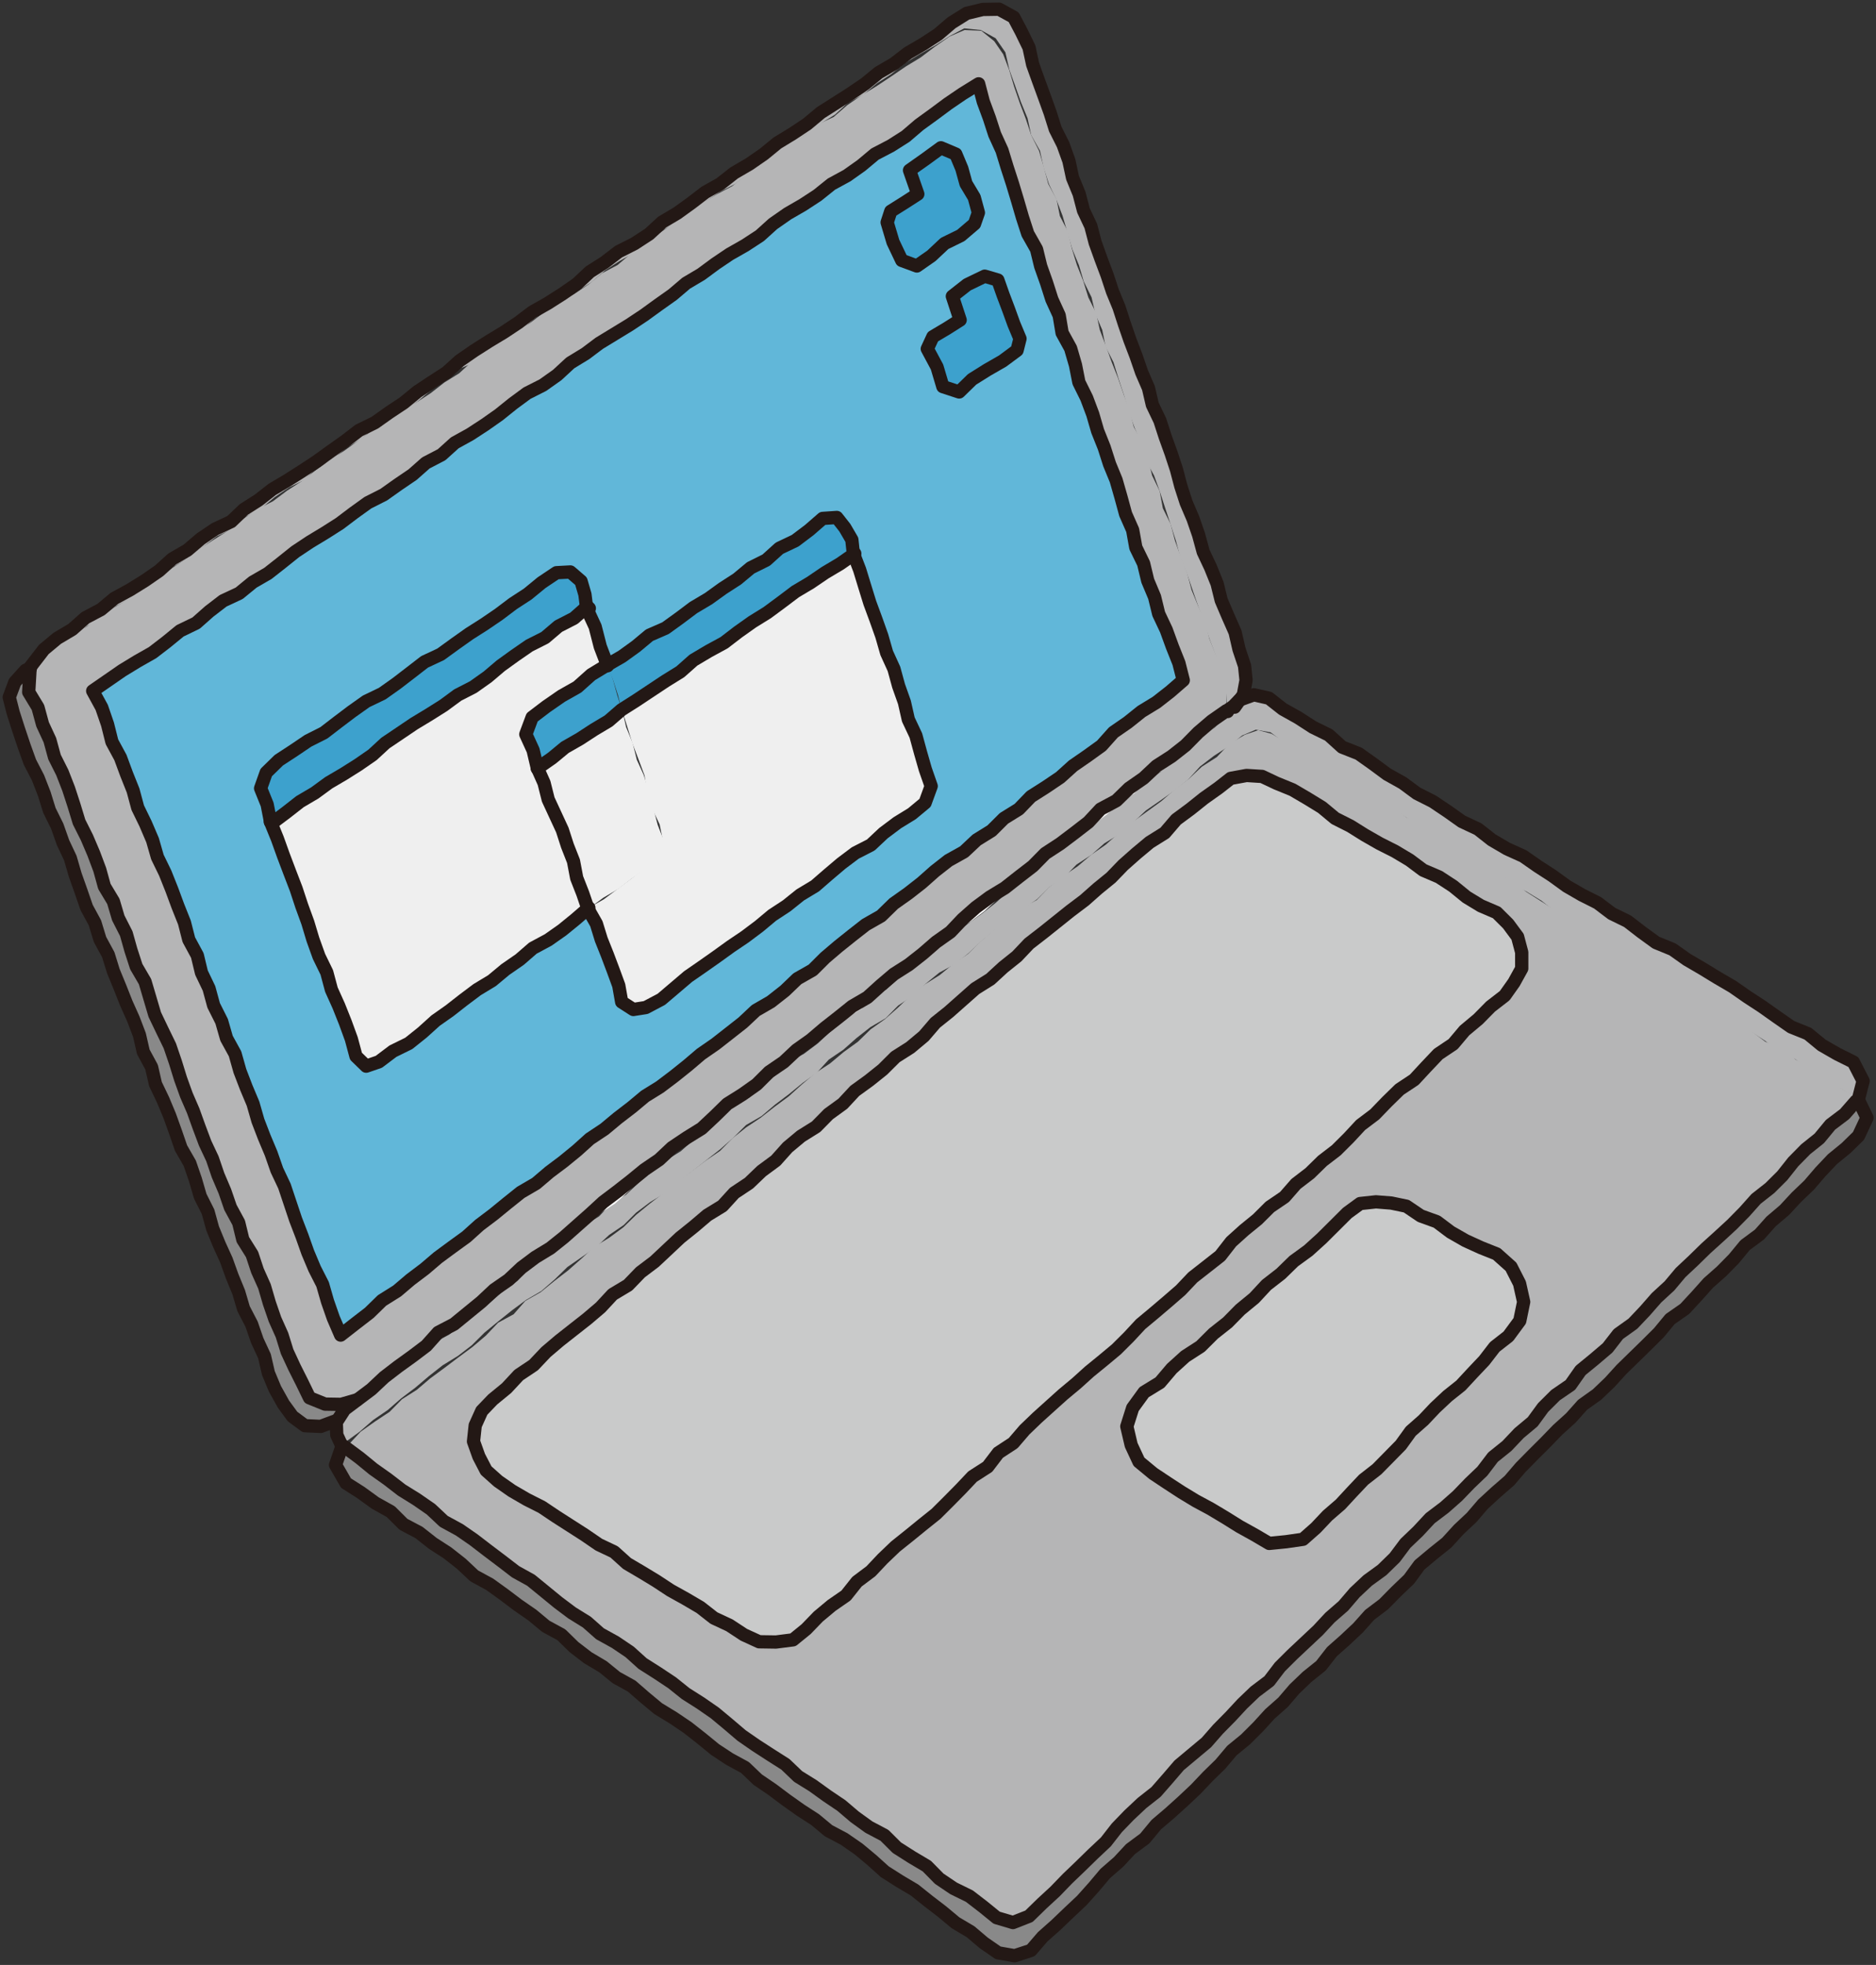 <svg width="106" height="111" viewBox="0 0 106 111" fill="none" xmlns="http://www.w3.org/2000/svg">
<rect x="0" y="0" width="106" height="111" fill="#333333" stroke="none"/>
<g clip-path="url(#clip0_124_1540)">
<path d="M104.983 62.13L105.368 63.157L105.051 64.211L104.281 64.826L103.663 65.593L102.852 66.181L102.205 66.934L101.463 67.591L100.776 68.302L100.129 69.055L99.401 69.726L98.713 70.437L97.902 71.039L97.242 71.792L96.514 72.449L95.881 73.229L95.111 73.859L94.451 74.598L93.778 75.323L93.049 75.993L92.252 76.582L91.66 77.389L90.904 78.046L90.162 78.703L89.488 79.428L88.828 80.167L88.086 80.824L87.371 81.522L86.615 82.179L85.996 82.973L85.185 83.561L84.47 84.246L83.81 84.985L83.095 85.683L82.367 86.353L81.652 87.037L80.909 87.708L80.249 88.447L79.603 89.213L78.874 89.897L78.091 90.513L77.458 91.293L76.771 92.019L76.042 92.689L75.314 93.374L74.64 94.099L73.829 94.701L73.196 95.467L72.495 96.179L71.822 96.904L71.01 97.493L70.378 98.259L69.608 98.889L68.852 99.546L68.219 100.326L67.532 101.037L66.831 101.749L66.047 102.378L65.401 103.158L64.617 103.788L63.985 104.568L63.174 105.156L62.514 105.895L61.758 106.566L61.043 107.278L60.383 108.03L59.654 108.728L58.939 109.454L58.169 110.11L57.344 110.63L56.465 110.22L55.654 109.673L54.883 109.057L54.031 108.564L53.289 107.907L52.491 107.346L51.611 106.853L50.869 106.21L50.058 105.635L49.206 105.143L48.394 104.595L47.597 104.007L46.896 103.309L46.057 102.789L45.205 102.283L44.435 101.667L43.665 101.051L42.881 100.449L42.015 99.956L41.231 99.354L40.42 98.806L39.609 98.232L38.812 97.657L38.083 96.986L37.272 96.412L36.433 95.892L35.636 95.317L34.838 94.756L34.11 94.085L33.299 93.538L32.515 92.936L31.608 92.498L30.851 91.855L30.095 91.225L29.243 90.719L28.5 90.062L27.62 89.569L26.796 89.022L26.094 88.31L25.228 87.804L24.39 87.27L23.634 86.641L22.85 86.038L22.039 85.45L21.159 84.957L20.43 84.273L19.578 83.725L18.973 82.754L19.385 81.686L19.523 81.741L20.265 82.384L21.035 83L21.901 83.479L22.63 84.15L23.496 84.629L24.293 85.204L25.077 85.819L25.916 86.326L26.631 87.024L27.469 87.53L28.212 88.187L29.092 88.652L29.834 89.309L30.673 89.829L31.484 90.376L32.309 90.924L33.051 91.581L33.821 92.197L34.715 92.662L35.416 93.36L36.213 93.935L37.107 94.386L37.877 95.016L38.702 95.563L39.472 96.179L40.31 96.699L41.011 97.383L41.85 97.903L42.606 98.533L43.486 98.998L44.297 99.573L45.081 100.175L45.837 100.805L46.676 101.325L47.404 102.009L48.216 102.584L49.054 103.117L49.865 103.678L50.704 104.226L51.433 104.883L52.258 105.458L53.11 105.964L53.852 106.634L54.664 107.209L55.447 107.839L56.286 108.372L57.234 108.646L58.059 108.167L58.802 107.51L59.558 106.867L60.19 106.114L60.892 105.416L61.634 104.76L62.28 104.007L63.091 103.418L63.806 102.734L64.384 101.899L65.181 101.297L65.841 100.558L66.556 99.86L67.298 99.203L67.986 98.478L68.701 97.808L69.457 97.164L70.062 96.371L70.804 95.714L71.505 95.029L72.165 94.277L72.921 93.634L73.609 92.922L74.338 92.251L75.08 91.594L75.767 90.869L76.413 90.117L77.197 89.487L77.885 88.775L78.531 88.009L79.246 87.325L80.071 86.736L80.744 86.011L81.459 85.327L82.16 84.629L82.779 83.835L83.521 83.178L84.305 82.549L85.047 81.878L85.721 81.153L86.436 80.455L87.055 79.675L87.77 78.977L88.567 78.375L89.172 77.554L89.901 76.883L90.616 76.199L91.372 75.542L92.114 74.899L92.815 74.201L93.42 73.393L94.149 72.709L94.891 72.038L95.579 71.313L96.321 70.656L97.036 69.958L97.778 69.288L98.425 68.508L99.112 67.796L99.896 67.18L100.597 66.469L101.367 65.812L102.04 65.073L102.687 64.293L103.415 63.595L104.144 62.91L104.9 62.226L104.983 62.13Z" fill="#898989"/>
<path d="M104.666 60.078L105.354 61.049L104.914 62.103L104.79 61.966L103.938 61.46L103.099 60.94L102.247 60.406L101.436 59.831L100.528 59.407L99.745 58.805L98.906 58.258L97.998 57.847L97.201 57.245L96.349 56.725L95.483 56.218L94.658 55.671L93.778 55.192L92.925 54.686L92.059 54.179L91.262 53.577L90.396 53.085L89.571 52.523L88.691 52.058L87.88 51.497L87.096 50.881L86.244 50.361L85.35 49.923L84.484 49.431L83.714 48.774L82.82 48.322L81.94 47.843L81.143 47.241L80.277 46.735L79.452 46.174L78.6 45.64L77.747 45.12L76.922 44.559L76.001 44.148L75.204 43.546L74.338 43.026L73.526 42.424L72.605 41.986L71.794 41.37L70.955 41.22L70.186 41.548L69.416 42.164L68.591 42.698L67.807 43.3L67.133 44.039L66.363 44.655L65.552 45.229L64.741 45.79L64.013 46.475L63.256 47.118L62.404 47.638L61.661 48.295L60.823 48.842L60.135 49.554L59.31 50.101L58.596 50.799L57.784 51.36L57.014 51.99L56.203 52.537L55.447 53.167L54.718 53.851L53.949 54.467L53.069 54.946L52.299 55.575L51.57 56.26L50.745 56.807L50.044 57.519L49.178 58.025L48.394 58.641L47.652 59.298L46.827 59.859L46.153 60.598L45.356 61.172L44.586 61.802L43.789 62.404L43.032 63.047L42.153 63.554L41.451 64.252L40.709 64.909L39.925 65.524L39.142 66.14L38.358 66.756L37.602 67.385L36.736 67.906L35.938 68.508L35.237 69.206L34.412 69.767L33.697 70.437L32.872 71.012L32.061 71.573L31.346 72.271L30.59 72.928L29.724 73.434L28.927 74.023L28.143 74.652L27.373 75.282L26.658 75.993L25.874 76.596L25.008 77.129L24.225 77.745L23.468 78.388L22.671 78.99L21.915 79.647L21.076 80.222L20.32 80.879L19.509 81.468L19.399 81.686L18.931 81.084L18.986 80.345L19.11 80.126L19.921 79.579L20.664 78.95L21.434 78.334L22.204 77.718L22.974 77.116L23.826 76.596L24.5 75.87L25.38 75.391L26.136 74.762L26.919 74.16L27.703 73.571L28.445 72.928L29.243 72.353L29.903 71.628L30.659 70.998L31.442 70.396L32.322 69.931L33.01 69.233L33.849 68.713L34.536 67.988L35.388 67.481L36.103 66.797L36.859 66.181L37.629 65.552L38.468 65.032L39.21 64.375L39.939 63.704L40.695 63.075L41.479 62.486L42.345 61.994L43.087 61.337L43.844 60.721L44.545 60.023L45.425 59.53L46.208 58.942L46.937 58.258L47.707 57.642L48.463 57.012L49.206 56.355L50.085 55.89L50.814 55.206L51.529 54.508L52.409 54.042L53.083 53.317L53.894 52.77L54.691 52.181L55.489 51.607L56.258 51.004L57.001 50.334L57.743 49.691L58.513 49.061L59.255 48.404L60.122 47.912L60.878 47.268L61.675 46.68L62.363 45.955L63.146 45.339L63.93 44.737L64.741 44.148L65.566 43.614L66.308 42.944L67.065 42.287L67.835 41.644L68.659 41.083L69.374 40.207L69.306 40.152L69.718 39.919L69.663 39.824L70.089 39.632L70.845 39.345L71.67 39.495L72.468 40.084L73.306 40.617L74.241 41.001L75.066 41.548L75.905 42.095L76.675 42.725L77.541 43.204L78.421 43.683L79.204 44.299L80.139 44.696L80.992 45.202L81.817 45.777L82.669 46.283L83.48 46.871L84.319 47.405L85.199 47.871L86.051 48.391L86.862 48.965L87.701 49.499L88.54 50.019L89.365 50.594L90.231 51.059L91.111 51.525L91.949 52.086L92.719 52.729L93.599 53.194L94.424 53.769L95.304 54.234L96.17 54.74L97.022 55.261L97.806 55.89L98.741 56.301L99.511 56.958L100.432 57.354L101.284 57.874L102.095 58.477L102.92 59.065L103.787 59.585L104.666 60.078Z" fill="#B5B5B6"/>
<path d="M104.749 62.035L104.941 62.172L104.873 62.199L104.254 62.979L103.553 63.677L102.783 64.293L102.04 64.95L101.408 65.716L100.652 66.359L100.019 67.126L99.305 67.81L98.521 68.426L97.847 69.151L97.187 69.89L96.5 70.602L95.771 71.272L95.029 71.929L94.3 72.6L93.654 73.352L92.98 74.078L92.224 74.707L91.578 75.46L90.849 76.117L90.121 76.787L89.378 77.444L88.746 78.21L87.976 78.84L87.344 79.606L86.601 80.277L85.914 81.002L85.13 81.618L84.429 82.33L83.796 83.096L83.095 83.794L82.367 84.465L81.597 85.108L80.978 85.888L80.181 86.504L79.534 87.27L78.737 87.886L78.022 88.584L77.39 89.364L76.661 90.048L75.974 90.76L75.259 91.458L74.53 92.128L73.774 92.785L73.045 93.456L72.344 94.154L71.657 94.865L71.01 95.618L70.337 96.343L69.553 96.959L68.824 97.643L68.219 98.451L67.381 99.025L66.68 99.737L66.047 100.517L65.36 101.243L64.645 101.94L63.861 102.57L63.215 103.323L62.541 104.062L61.827 104.76L61.043 105.389L60.328 106.101L59.627 106.826L58.953 107.579L58.211 108.263L57.317 108.701L56.423 108.318L55.612 107.757L54.787 107.223L53.935 106.717L53.248 105.991L52.45 105.416L51.639 104.842L50.773 104.349L49.962 103.774L49.137 103.241L48.339 102.652L47.652 101.927L46.827 101.379L46.002 100.846L45.246 100.202L44.407 99.682L43.624 99.08L42.812 98.519L42.042 97.89L41.163 97.424L40.434 96.754L39.582 96.247L38.853 95.563L37.987 95.07L37.231 94.441L36.351 93.976L35.636 93.291L34.825 92.744L34.055 92.142L33.244 91.594L32.446 91.02L31.58 90.541L30.783 89.952L29.999 89.364L29.229 88.748L28.459 88.132L27.607 87.626L26.823 87.024L25.998 86.476L25.256 85.806L24.431 85.272L23.606 84.711L22.85 84.068L21.956 83.602L21.214 82.918L20.361 82.398L19.523 81.851L19.413 81.686L19.701 81.604L20.375 80.879L21.186 80.304L22.011 79.757L22.712 79.045L23.551 78.511L24.307 77.868L25.105 77.28L25.902 76.678L26.699 76.089L27.456 75.446L28.143 74.721L29.023 74.242L29.683 73.489L30.549 72.996L31.319 72.367L32.102 71.765L32.845 71.108L33.574 70.437L34.426 69.917L35.223 69.329L35.938 68.631L36.708 68.001L37.492 67.399L38.262 66.77L39.059 66.181L39.857 65.579L40.681 65.018L41.383 64.306L42.153 63.691L42.977 63.143L43.761 62.527L44.559 61.939L45.301 61.268L46.057 60.625L46.896 60.078L47.666 59.434L48.477 58.846L49.192 58.148L50.003 57.573L50.745 56.916L51.46 56.232L52.244 55.616L53.096 55.083L53.866 54.453L54.691 53.892L55.392 53.194L56.135 52.551L56.918 51.949L57.688 51.319L58.582 50.84L59.283 50.115L60.067 49.499L60.892 48.938L61.648 48.295L62.473 47.72L63.215 47.063L63.999 46.434L64.81 45.845L65.621 45.257L66.377 44.6L67.175 43.998L67.903 43.313L68.756 42.766L69.457 42.027L70.337 41.507L71.093 41.247L71.849 41.452L72.701 41.959L73.595 42.41L74.42 42.971L75.286 43.464L76.125 43.998L76.977 44.518L77.871 44.969L78.668 45.571L79.466 46.174L80.387 46.584L81.225 47.118L82.078 47.638L82.944 48.131L83.755 48.705L84.552 49.307L85.432 49.773L86.23 50.375L87.069 50.909L87.907 51.442L88.842 51.812L89.626 52.428L90.464 52.961L91.317 53.481L92.197 53.947L93.022 54.522L93.888 55.014L94.713 55.589L95.51 56.191L96.431 56.615L97.242 57.19L98.136 57.655L98.947 58.244L99.745 58.846L100.693 59.215L101.463 59.859L102.37 60.297L103.223 60.83L104.007 61.474L104.886 61.98L104.749 62.035ZM85.226 75.487L85.817 74.598L86.092 73.558L85.817 72.531L85.309 71.642L84.552 70.903L83.741 70.396L82.848 70.04L82.037 69.52L81.143 69.151L80.304 68.672L79.507 68.124L78.654 67.865L77.775 67.892L76.95 68.152L76.207 68.59L75.41 69.233L74.626 69.876L73.911 70.602L73.183 71.299L72.358 71.915L71.643 72.654L70.859 73.297L70.076 73.954L69.292 74.598L68.591 75.35L67.766 75.952L67.065 76.705L66.267 77.348L65.525 78.06L64.672 78.662L64.013 79.524L63.806 80.578L63.903 81.618L64.342 82.562L65.085 83.342L65.951 83.726L66.707 84.314L67.573 84.725L68.329 85.327L69.141 85.833L70.02 86.23L70.832 86.736L71.725 87.065L72.674 87.106L73.595 86.873L74.42 86.353L75.121 85.696L75.795 85.012L76.441 84.314L77.06 83.575L77.706 82.863L78.462 82.261L79.149 81.591L79.713 80.811L80.51 80.263L81.17 79.579L81.775 78.826L82.421 78.128L83.109 77.458L83.865 76.842L84.484 76.103L85.213 75.473L85.226 75.487ZM85.047 56.273L85.597 55.548L85.955 54.713L85.886 53.81L85.666 52.961L85.267 52.154L84.594 51.525L83.714 51.128L82.93 50.58L82.05 50.17L81.239 49.663L80.469 49.075L79.617 48.623L78.764 48.185L77.926 47.72L77.115 47.2L76.317 46.666L75.506 46.146L74.64 45.708L73.788 45.243L73.004 44.668L72.124 44.244L71.313 43.874L70.419 43.779L69.526 43.943L68.811 44.49L67.999 45.051L67.312 45.763L66.528 46.365L65.8 47.022L64.975 47.569L64.232 48.213L63.545 48.924L62.789 49.568L62.019 50.183L61.208 50.758L60.534 51.483L59.696 52.031L58.994 52.742L58.156 53.29L57.386 53.919L56.698 54.645L55.928 55.274L55.186 55.931L54.43 56.561L53.646 57.176L52.849 57.765L52.065 58.381L51.309 59.024L50.566 59.694L49.865 60.392L49.137 61.063L48.312 61.624L47.542 62.254L46.882 63.006L46.002 63.513L45.246 64.156L44.559 64.881L43.83 65.552L43.074 66.181L42.249 66.742L41.548 67.44L40.833 68.124L40.077 68.768L39.252 69.329L38.495 69.972L37.753 70.629L37.038 71.313L36.255 71.929L35.512 72.586L34.66 73.12L33.904 73.776L33.175 74.461L32.474 75.172L31.594 75.679L30.838 76.322L30.081 76.979L29.38 77.704L28.61 78.361L27.868 79.045L27.277 79.702L26.768 80.469L26.727 81.399L26.988 82.275L27.401 83.096L28.143 83.643L28.94 84.177L29.765 84.67L30.549 85.231L31.429 85.628L32.185 86.23L33.051 86.654L33.807 87.27L34.687 87.681L35.471 88.242L36.364 88.638L37.107 89.254L37.946 89.747L38.743 90.281L39.582 90.76L40.407 91.28L41.286 91.69L42.097 92.224L42.936 92.594L43.871 92.717L44.806 92.539L45.548 91.964L46.305 91.335L47.006 90.65L47.803 90.076L48.504 89.377L49.206 88.693L49.989 88.091L50.621 87.325L51.433 86.75L52.106 86.038L52.794 85.34L53.536 84.697L54.375 84.15L54.993 83.37L55.763 82.74L56.547 82.138L57.193 81.385L57.991 80.797L58.692 80.113L59.448 79.483L60.19 78.84L60.947 78.197L61.648 77.513L62.28 76.746L63.119 76.199L63.724 75.405L64.562 74.858L65.277 74.187L66.006 73.53L66.707 72.832L67.395 72.121L68.206 71.546L68.962 70.903L69.622 70.164L70.337 69.493L71.079 68.85L71.794 68.179L72.55 67.55L73.293 66.906L74.076 66.291L74.736 65.538L75.465 64.868L76.249 64.265L76.977 63.595L77.733 62.952L78.421 62.24L79.136 61.556L79.919 60.967L80.634 60.283L81.404 59.64L82.078 58.901L82.862 58.271L83.563 57.56L84.236 56.821L85.061 56.246L85.047 56.273Z" fill="#B5B5B6"/>
<path d="M84.511 70.944L85.419 71.518L85.941 72.476L85.996 73.544L85.721 74.543L85.267 75.528L84.566 76.171L83.824 76.787L83.136 77.458L82.573 78.224L81.775 78.785L81.225 79.593L80.428 80.154L79.768 80.838L79.094 81.509L78.407 82.179L77.747 82.877L77.073 83.561L76.413 84.273L75.726 84.944L75.135 85.71L74.365 86.326L73.609 86.914L72.674 87.092L71.712 87.174L70.859 86.709L69.979 86.339L69.209 85.778L68.412 85.258L67.532 84.875L66.748 84.314L65.965 83.78L65.085 83.383L64.342 82.59L63.93 81.618L63.669 80.578L64.122 79.593L64.645 78.648L65.401 77.964L66.281 77.417L67.037 76.746L67.725 75.98L68.494 75.309L69.319 74.721L70.034 73.982L70.845 73.352L71.629 72.709L72.358 71.997L73.086 71.286L73.911 70.67L74.585 69.89L75.341 69.178L76.166 68.562L76.895 68.084L77.747 67.933H78.613L79.424 68.234L80.277 68.658L81.17 69.028L82.023 69.466L82.82 70.013L83.728 70.369L84.511 70.944Z" fill="#C9CACA"/>
<path d="M84.58 51.525L85.281 52.127L85.762 52.92L85.886 53.81L85.969 54.713L85.501 55.493L85.061 56.287L84.332 56.944L83.535 57.532L82.889 58.271L82.119 58.887L81.39 59.544L80.607 60.146L79.933 60.844L79.177 61.474L78.421 62.103L77.747 62.815L77.06 63.526L76.235 64.087L75.63 64.881L74.86 65.511L74.159 66.195L73.403 66.825L72.674 67.495L71.876 68.084L71.244 68.85L70.502 69.493L69.704 70.082L68.989 70.752L68.288 71.45L67.587 72.148L66.817 72.764L66.13 73.489L65.346 74.078L64.562 74.693L63.875 75.405L63.215 76.144L62.376 76.678L61.73 77.444L60.974 78.087L60.273 78.758L59.517 79.387L58.747 80.017L58.073 80.728L57.317 81.358L56.63 82.07L55.832 82.672L55.158 83.397L54.347 83.986L53.687 84.711L52.945 85.382L52.148 85.97L51.405 86.641L50.745 87.352L49.948 87.968L49.274 88.693L48.587 89.419L47.776 90.007L47.019 90.664L46.263 91.321L45.59 92.073L44.792 92.621L43.844 92.799L42.922 92.621L42.001 92.388L41.204 91.882L40.434 91.293L39.595 90.814L38.812 90.253L37.946 89.829L37.121 89.337L36.309 88.817L35.539 88.242L34.728 87.708L33.876 87.256L33.12 86.668L32.24 86.257L31.387 85.792L30.604 85.231L29.793 84.697L28.982 84.15L28.17 83.63L27.511 83.028L26.892 82.343L26.768 81.413L26.796 80.51L27.222 79.689L27.813 79.018L28.514 78.306L29.243 77.663L30.026 77.047L30.838 76.486L31.58 75.829L32.254 75.104L33.12 74.598L33.835 73.913L34.577 73.27L35.333 72.627L36.131 72.038L36.846 71.354L37.629 70.738L38.427 70.15L39.183 69.493L39.898 68.823L40.681 68.207L41.465 67.591L42.194 66.934L42.867 66.181L43.651 65.579L44.435 64.977L45.191 64.334L45.975 63.732L46.717 63.061L47.473 62.418L48.215 61.761L49.027 61.172L49.742 60.488L50.539 59.886L51.309 59.27L52.065 58.627L52.711 57.861L53.536 57.286L54.279 56.629L55.048 56.027L55.791 55.37L56.588 54.782L57.276 54.043L58.032 53.413L58.87 52.852L59.668 52.25L60.397 51.579L61.111 50.881L61.826 50.183L62.61 49.568L63.462 49.02L64.191 48.35L64.906 47.652L65.648 46.981L66.46 46.393L67.257 45.763L68.013 45.106L68.742 44.408L69.567 44.025L70.433 43.806L71.313 43.916L72.193 44.121L72.976 44.682L73.76 45.243L74.626 45.654L75.492 46.078L76.235 46.707L77.142 47.063L77.967 47.569L78.764 48.09L79.617 48.541L80.428 49.075L81.212 49.622L82.023 50.156L82.834 50.676L83.728 51.059L84.58 51.525Z" fill="#C9CACA"/>
<path d="M70.405 37.593L70.447 38.428L70.158 39.194L69.759 39.947L69.691 39.892L69.333 40.152L69.264 38.825L68.962 37.894L68.673 36.977L68.329 36.06L68.027 35.143L67.697 34.227L67.381 33.323L67.065 32.393L66.693 31.503L66.446 30.559L66.143 29.628L65.841 28.711L65.538 27.781L65.209 26.864L64.741 26.002L64.494 25.058L64.109 24.168L63.779 23.251L63.504 22.307L63.201 21.39L62.913 20.459L62.473 19.597L62.28 18.639L61.895 17.75L61.675 16.792L61.235 15.902L60.96 14.972L60.589 14.082L60.314 13.138L60.039 12.194L59.695 11.29L59.269 10.401L58.967 9.47L58.761 8.512L58.266 7.636L58.059 6.678L57.688 5.775L57.358 4.845L57.028 3.928L56.808 2.956L56.258 2.162L55.42 1.697L54.485 1.601L53.66 2.039L52.835 2.573L51.983 3.052L51.144 3.558L50.374 4.174L49.549 4.708L48.793 5.337L47.913 5.803L47.184 6.473L46.346 6.993L45.562 7.582L44.765 8.156L43.912 8.649L43.101 9.21L42.318 9.785L41.548 10.387L40.668 10.839L39.856 11.4L39.1 12.015L38.276 12.563L37.409 13.015L36.626 13.617L35.87 14.26L35.017 14.739L34.192 15.273L33.436 15.93L32.611 16.463L31.759 16.97L30.92 17.476L30.123 18.064L29.394 18.721L28.597 19.282L27.73 19.775L26.96 20.404L26.039 20.801L25.283 21.445L24.445 21.951L23.688 22.608L22.905 23.196L22.066 23.716L21.172 24.168L20.416 24.797L19.564 25.304L18.808 25.947L17.928 26.399L17.227 27.096L16.333 27.535L15.522 28.082L14.766 28.711L13.886 29.19L13.157 29.861L12.25 30.299L11.466 30.901L10.669 31.476L9.83 31.996L9.088 32.666L8.18 33.104L7.438 33.775L6.558 34.24L5.816 34.911L4.922 35.362L4.193 36.047L3.286 36.484L2.475 37.073L1.65 37.593L2.475 36.69L3.245 36.074L4.111 35.581L4.826 34.897L5.678 34.404L6.517 33.884L7.342 33.351L8.098 32.68L8.991 32.242L9.789 31.654L10.545 31.024L11.439 30.586L12.167 29.902L13.006 29.396L13.831 28.835L14.656 28.314L15.412 27.685L16.278 27.192L17.117 26.686L17.845 26.002L18.643 25.427L19.523 24.962L20.306 24.36L21.117 23.785L21.97 23.278L22.74 22.649L23.592 22.142L24.362 21.527L25.256 21.089L26.012 20.432L26.782 19.816L27.703 19.405L28.514 18.844L29.284 18.229L30.136 17.709L30.879 17.038L31.759 16.559L32.515 15.916L33.34 15.382L34.178 14.835L34.99 14.287L35.801 13.699L36.667 13.22L37.451 12.604L38.221 11.988L39.1 11.537L39.843 10.88L40.681 10.36L41.561 9.881L42.318 9.237L43.197 8.758L43.967 8.115L44.737 7.513L45.562 6.952L46.401 6.405L47.226 5.857L48.064 5.31L48.931 4.817L49.742 4.256L50.539 3.654L51.336 3.052L52.106 2.409L53 1.943L53.811 1.341L54.608 0.739L55.516 0.493H56.451L57.303 0.958L57.826 1.765L58.073 2.71L58.307 3.654L58.788 4.516L59.063 5.447L59.42 6.35L59.654 7.294L59.984 8.197L60.273 9.128L60.589 10.045L61.043 10.921L61.249 11.879L61.689 12.755L62.033 13.671L62.349 14.588L62.596 15.533L62.83 16.477L63.229 17.366L63.614 18.27L63.93 19.187L64.15 20.131L64.507 21.034L64.824 21.951L65.126 22.868L65.525 23.757L65.772 24.702L66.116 25.619L66.363 26.563L66.79 27.439L67.147 28.356L67.504 29.259L67.697 30.23L68.123 31.12L68.467 32.037L68.783 32.954L68.989 33.925L69.347 34.829L69.649 35.773L70.103 36.649L70.405 37.593Z" fill="#B5B5B6"/>
<path d="M69.649 39.837L69.305 40.152L69.264 40.097L69.649 39.837Z" fill="white"/>
<path d="M69.292 38.811V40.152L69.319 40.166L68.536 40.782L67.711 41.329L66.982 42L66.171 42.574L65.401 43.204L64.631 43.833L63.902 44.504L63.036 45.01L62.335 45.708L61.524 46.269L60.727 46.871L60.025 47.583L59.173 48.103L58.499 48.842L57.633 49.349L56.836 49.937L56.107 50.608L55.323 51.21L54.567 51.839L53.756 52.414L52.972 53.016L52.23 53.687L51.405 54.248L50.704 54.973L49.907 55.562L49.04 56.068L48.312 56.739L47.542 57.354L46.717 57.915L45.947 58.545L45.246 59.27L44.449 59.859L43.651 60.447L42.867 61.077L42.029 61.624L41.314 62.336L40.53 62.938L39.733 63.526L38.935 64.115L38.152 64.731L37.437 65.429L36.653 66.031L35.842 66.606L35.058 67.208L34.233 67.755L33.56 68.494L32.68 68.987L31.896 69.616L31.181 70.328L30.411 70.971L29.545 71.491L28.803 72.162L28.033 72.791L27.291 73.462L26.397 73.954L25.709 74.707L24.871 75.254L24.115 75.911L23.29 76.486L22.506 77.116L21.681 77.69L20.966 78.416L20.141 79.004L19.261 79.319H18.34L17.502 78.881L16.979 78.101L16.608 77.198L16.305 76.267L15.921 75.378L15.632 74.447L15.274 73.544L14.889 72.654L14.477 71.778L14.216 70.834L13.858 69.931L13.418 69.055L13.033 68.166L12.662 67.262L12.319 66.346L12.057 65.401L11.672 64.512L11.246 63.636L10.944 62.705L10.6 61.802L10.16 60.926L9.83 60.009L9.486 59.092L9.225 58.148L8.703 57.313L8.4 56.383L8.084 55.466L7.685 54.576L7.342 53.673L7.053 52.742L6.64 51.853L6.365 50.909L5.898 50.047L5.637 49.102L5.197 48.226L4.936 47.282L4.619 46.352L4.097 45.503L3.905 44.531L3.396 43.683L3.011 42.78L2.777 41.822L2.323 40.946L2.076 39.988L1.609 39.112V37.661L2.406 37.073L3.217 36.526L4.001 35.951L4.839 35.444L5.623 34.856L6.448 34.322L7.3 33.816L8.057 33.173L8.909 32.68L9.706 32.105L10.518 31.558L11.315 30.983L12.14 30.449L12.965 29.929L13.735 29.314L14.546 28.766L15.426 28.314L16.209 27.726L17.034 27.192L17.804 26.59L18.602 26.015L19.426 25.482L20.224 24.907L21.021 24.332L21.86 23.812L22.657 23.237L23.51 22.745L24.335 22.211L25.105 21.609L25.943 21.089L26.672 20.418L27.483 19.871L28.349 19.405L29.133 18.79L29.958 18.242L30.741 17.64L31.552 17.079L32.432 16.614L33.257 16.066L34.014 15.437L34.893 14.972L35.65 14.328L36.461 13.767L37.244 13.179L38.056 12.618L38.853 12.043L39.664 11.495L40.503 10.976L41.383 10.51L42.153 9.881L42.95 9.292L43.761 8.731L44.572 8.17L45.425 7.664L46.194 7.034L47.102 6.61L47.858 5.953L48.669 5.392L49.522 4.872L50.346 4.324L51.171 3.763L52.024 3.243L52.821 2.641L53.646 2.066L54.498 1.697L55.447 1.738L56.176 2.326L56.684 3.065L57.028 3.969L57.303 4.899L57.619 5.816L57.963 6.719L58.266 7.636L58.706 8.512L58.98 9.443L59.228 10.387L59.695 11.249L59.888 12.207L60.342 13.083L60.562 14.041L60.85 14.972L61.208 15.875L61.496 16.805L61.936 17.681L62.143 18.639L62.486 19.542L62.816 20.459L63.174 21.363L63.49 22.279L63.82 23.183L64.067 24.127L64.549 24.989L64.865 25.92L65.099 26.864L65.525 27.74L65.704 28.711L66.143 29.601L66.391 30.545L66.721 31.462L67.078 32.379L67.326 33.323L67.697 34.227L68.096 35.116L68.329 36.074L68.701 36.991L69.072 37.908L69.319 38.866L69.292 38.811ZM66.886 38.428L66.556 37.483L66.212 36.567L65.882 35.636L65.58 34.706L65.346 33.748L64.947 32.844L64.686 31.886L64.342 30.956L63.999 30.025L63.614 29.122L63.421 28.15L62.995 27.261L62.734 26.303L62.431 25.358L61.991 24.469L61.785 23.497L61.318 22.622L61.125 21.65L60.837 20.706L60.438 19.802L60.122 18.872L59.778 17.941L59.517 16.983L59.214 16.053L58.829 15.136L58.568 14.178L58.114 13.288L57.826 12.344L57.633 11.359L57.248 10.442L56.918 9.511L56.671 8.553L56.327 7.623L55.873 6.719L55.571 5.761L55.282 4.817L54.485 5.378L53.619 5.857L52.862 6.514L52.038 7.062L51.199 7.595L50.36 8.129L49.549 8.69L48.793 9.333L47.968 9.881L47.116 10.387L46.304 10.934L45.438 11.427L44.723 12.125L43.816 12.549L43.005 13.11L42.249 13.767L41.451 14.356L40.558 14.807L39.774 15.423L38.963 15.998L38.179 16.614L37.258 17.038L36.529 17.736L35.65 18.215L34.866 18.817L34.014 19.337L33.202 19.912L32.35 20.418L31.594 21.075L30.755 21.595L29.903 22.102L29.091 22.69L28.294 23.292L27.469 23.84L26.658 24.414L25.806 24.921L25.008 25.509L24.156 26.015L23.331 26.576L22.534 27.165L21.75 27.781L20.87 28.26L20.059 28.821L19.303 29.45L18.505 30.039L17.694 30.614L16.869 31.161L15.989 31.64L15.192 32.228L14.408 32.858L13.556 33.378L12.731 33.939L11.961 34.582L11.122 35.116L10.297 35.663L9.418 36.142L8.689 36.854L7.823 37.374L6.97 37.908L6.173 38.524L5.348 39.071L5.651 40.002L6.063 40.905L6.338 41.863L6.819 42.739L7.08 43.71L7.52 44.6L7.782 45.558L8.098 46.502L8.62 47.364L8.813 48.363L9.321 49.239L9.706 50.156L9.94 51.128L10.394 52.017L10.641 52.989L11.109 53.878L11.439 54.823L11.837 55.739L12.181 56.67L12.566 57.587L12.868 58.531L13.267 59.448L13.597 60.392L13.9 61.35L14.353 62.254L14.642 63.212L15.027 64.129L15.371 65.059L15.756 65.99L16.086 66.934L16.416 67.878L16.842 68.795L17.199 69.726L17.447 70.697L17.845 71.614L18.175 72.558L18.588 73.475L18.959 74.406L19.303 75.35L20.073 74.734L20.829 74.105L21.64 73.53L22.41 72.914L23.235 72.381L24.032 71.792L24.774 71.135L25.572 70.561L26.259 69.849L27.043 69.247L27.882 68.727L28.624 68.07L29.408 67.481L30.15 66.838L30.934 66.236L31.786 65.716L32.57 65.127L33.298 64.457L34.137 63.937L34.852 63.253L35.622 62.637L36.378 61.994L37.162 61.391L37.932 60.776L38.715 60.187L39.513 59.612L40.365 59.092L41.094 58.422L41.85 57.792L42.62 57.176L43.39 56.561L44.215 55.999L44.943 55.329L45.823 54.85L46.525 54.152L47.294 53.536L48.105 52.975L48.889 52.373L49.673 51.771L50.484 51.21L51.226 50.566L51.996 49.951L52.752 49.321L53.509 48.692L54.361 48.185L55.117 47.542L55.887 46.913L56.698 46.352L57.482 45.749L58.252 45.12L59.049 44.531L59.75 43.82L60.562 43.245L61.4 42.698L62.088 41.972L62.954 41.466L63.655 40.741L64.507 40.221L65.319 39.632L66.088 38.989L66.886 38.346V38.428Z" fill="#B5B5B6"/>
<path d="M20.169 79.031L20.898 78.375L21.723 77.827L22.52 77.225L23.235 76.555L24.032 75.939L24.775 75.296L25.599 74.721L26.424 74.16L27.194 73.544L27.882 72.805L28.665 72.203L29.49 71.669L30.288 71.081L31.058 70.451L31.855 69.862L32.652 69.274L33.409 68.644L34.123 67.947L34.907 67.344L35.705 66.756L36.516 66.181L37.272 65.552L38.014 64.881L38.853 64.334L39.595 63.677L40.365 63.034L41.108 62.377L41.988 61.898L42.744 61.241L43.472 60.557L44.311 60.023L45.026 59.325L45.782 58.682L46.593 58.093L47.363 57.464L48.161 56.862L48.986 56.314L49.742 55.671L50.484 55.001L51.254 54.371L52.093 53.824L52.918 53.249L53.605 52.523L54.375 51.894L55.2 51.36L55.915 50.662L56.753 50.115L57.482 49.431L58.362 48.938L59.118 48.281L59.929 47.693L60.672 47.036L61.496 46.461L62.239 45.79L63.023 45.175L63.792 44.518L64.59 43.929L65.332 43.245L66.212 42.752L66.927 42.027L67.683 41.37L68.577 40.864L69.319 40.193L68.646 41.069L67.889 41.685L67.092 42.26L66.377 42.916L65.621 43.56L64.782 44.066L64.109 44.805L63.27 45.325L62.541 46.009L61.758 46.598L60.919 47.118L60.232 47.83L59.42 48.391L58.637 48.979L57.881 49.608L57.152 50.279L56.341 50.813L55.612 51.483L54.829 52.072L53.976 52.565L53.289 53.276L52.464 53.824L51.694 54.426L50.979 55.124L50.127 55.644L49.343 56.246L48.683 56.985L47.831 57.491L47.033 58.08L46.277 58.709L45.48 59.298L44.751 59.955L43.94 60.516L43.17 61.118L42.386 61.734L41.658 62.404L40.874 63.006L40.132 63.65L39.403 64.32L38.523 64.799L37.739 65.401L36.997 66.044L36.2 66.633L35.485 67.331L34.756 67.988L33.931 68.521L33.161 69.124L32.432 69.794L31.676 70.41L30.81 70.916L30.026 71.518L29.257 72.148L28.5 72.777L27.703 73.366L26.974 74.05L26.136 74.584L25.407 75.268L24.582 75.816L23.854 76.486L23.015 77.034L22.272 77.69L21.489 78.306L20.788 79.031L19.935 79.552L19.165 80.195L18.945 80.332L19.468 79.634L20.169 79.031Z" fill="white"/>
<path d="M33.271 34.322L32.927 33.624L32.735 32.872L32.212 32.393L31.525 32.475L30.7 33.008L29.848 33.501L29.078 34.117L28.28 34.706L27.442 35.239L26.631 35.814L25.819 36.389L24.926 36.84L24.087 37.36L23.358 38.058L22.506 38.578L21.681 39.139L20.856 39.714L19.976 40.179L19.22 40.85L18.34 41.329L17.515 41.89L16.745 42.547L15.852 43.012L15.013 43.56L14.725 44.559L15.027 45.503L15.302 46.461L15.756 47.364L16.058 48.322L16.361 49.28L16.8 50.197L17.186 51.128L17.529 52.072L17.763 53.057L18.162 53.988L18.478 54.946L18.822 55.89L19.22 56.821L19.426 57.82L19.77 58.778L20.279 59.667L20.719 60.297L21.516 60.119L22.272 59.503L23.015 58.873L23.826 58.34L24.637 57.792L25.38 57.149L26.232 56.656L26.933 55.958L27.772 55.438L28.624 54.946L29.311 54.22L30.191 53.755L31.003 53.194L31.759 52.551L32.501 51.894L33.326 51.388L33.574 52.25L34 53.085L34.192 54.002L34.66 54.823L34.866 55.739L35.196 56.615L35.76 57.204L36.529 56.998L37.341 56.478L38.111 55.89L38.88 55.302L39.623 54.658L40.462 54.152L41.286 53.618L41.974 52.907L42.757 52.332L43.61 51.853L44.366 51.223L45.122 50.594L46.002 50.142L46.772 49.54L47.487 48.87L48.367 48.404L49.137 47.802L49.865 47.132L50.704 46.598L51.556 46.078L52.285 45.394L52.642 44.463L52.313 43.532L51.9 42.629L51.763 41.644L51.46 40.7L50.993 39.81L50.759 38.852L50.498 37.894L50.072 36.991L49.934 35.992L49.508 35.089L49.288 34.117L48.986 33.173L48.6 32.256L48.367 31.284L48.106 30.559L47.899 29.82L47.294 29.327L46.607 29.478L45.796 30.025L44.971 30.545L44.132 31.052L43.266 31.517L42.496 32.133L41.644 32.612L40.901 33.255L40.118 33.857L39.265 34.35L38.399 34.829L37.657 35.486L36.763 35.923L35.952 36.484L35.21 37.155L34.316 37.716L34.027 36.553L33.642 35.472L33.312 34.377L33.271 34.322ZM55.269 4.831L55.667 5.707L55.942 6.651L56.3 7.568L56.616 8.498L56.918 9.443L57.179 10.401L57.564 11.318L57.922 12.235L58.211 13.179L58.554 14.096L58.898 15.026L59.09 15.998L59.379 16.942L59.86 17.818L60.135 18.762L60.452 19.693L60.782 20.61L61.002 21.568L61.441 22.457L61.675 23.415L61.991 24.346L62.431 25.249L62.638 26.221L62.94 27.165L63.311 28.082L63.6 29.026L63.847 29.984L64.287 30.874L64.576 31.832L64.851 32.789L65.263 33.693L65.621 34.61L65.937 35.554L66.157 36.526L66.542 37.456L66.845 38.414L66.061 39.016L65.319 39.66L64.452 40.152L63.669 40.754L62.995 41.493L62.115 41.972L61.373 42.615L60.63 43.259L59.902 43.916L59.09 44.477L58.293 45.051L57.564 45.708L56.712 46.215L56.025 46.926L55.2 47.474L54.361 47.994L53.687 48.733L52.821 49.225L52.024 49.8L51.281 50.457L50.553 51.128L49.714 51.661L48.903 52.236L48.188 52.934L47.322 53.427L46.648 54.152L45.796 54.658L45.026 55.274L44.215 55.835L43.486 56.506L42.675 57.067L41.905 57.683L41.135 58.299L40.407 58.969L39.568 59.503L38.757 60.064L38.069 60.789L37.286 61.405L36.433 61.911L35.691 62.568L34.948 63.225L34.082 63.704L33.326 64.334L32.611 65.018L31.745 65.511L30.989 66.14L30.274 66.838L29.449 67.385L28.61 67.919L27.909 68.617L27.07 69.165L26.301 69.794L25.586 70.492L24.692 70.971L23.908 71.573L23.235 72.312L22.41 72.86L21.585 73.434L20.87 74.146L19.976 74.625L19.22 75.337L18.931 74.351L18.574 73.421L18.148 72.517L17.859 71.559L17.474 70.643L17.158 69.698L16.718 68.809L16.292 67.906L15.934 66.975L15.604 66.031L15.288 65.086L15.027 64.115L14.601 63.212L14.326 62.254L13.858 61.364L13.446 60.461L13.157 59.503L12.882 58.545L12.415 57.655L12.195 56.684L11.824 55.767L11.329 54.891L10.971 53.96L10.724 52.989L10.339 52.072L9.981 51.141L9.555 50.238L9.28 49.28L8.936 48.336L8.496 47.433L8.153 46.488L7.74 45.571L7.438 44.614L7.149 43.656L6.778 42.725L6.283 41.835L5.939 40.891L5.664 39.919L5.334 38.989L6.118 38.441L6.957 37.908L7.795 37.374L8.606 36.799L9.363 36.142L10.188 35.595L11.026 35.075L11.879 34.555L12.676 33.967L13.446 33.351L14.312 32.872L15.096 32.27L15.893 31.681L16.691 31.093L17.598 30.668L18.382 30.08L19.151 29.45L20.018 28.971L20.788 28.328L21.585 27.726L22.437 27.206L23.248 26.631L24.073 26.084L24.939 25.591L25.737 25.003L26.507 24.387L27.318 23.812L28.184 23.333L29.037 22.813L29.779 22.142L30.59 21.568L31.47 21.075L32.226 20.418L33.106 19.939L33.876 19.31L34.783 18.872L35.581 18.27L36.419 17.736L37.203 17.12L38.056 16.614L38.839 16.012L39.65 15.45L40.434 14.862L41.273 14.328L42.042 13.699L42.95 13.275L43.706 12.604L44.49 12.002L45.397 11.578L46.181 10.962L47.019 10.414L47.831 9.826L48.683 9.306L49.467 8.676L50.264 8.088L51.158 7.623L51.9 6.938L52.794 6.459L53.564 5.816L54.416 5.282L55.255 4.776L55.269 4.831ZM57.468 19.789L57.578 19.145L57.331 18.297L56.987 17.476L56.684 16.641L56.41 15.806L55.571 15.492L54.705 16.148L53.866 16.737L54.334 18.064L53.536 18.571L52.752 19.036L52.436 19.679L52.821 20.76L53.399 21.773L54.155 22.019L54.98 21.445L55.805 20.856L56.698 20.363L57.51 19.761L57.468 19.789ZM55.09 12.7L55.2 12.043L54.952 11.194L54.608 10.373L54.306 9.539L54.031 8.69L53.206 8.375L52.34 9.046L51.488 9.634L51.969 10.962L51.158 11.482L50.374 11.961L50.058 12.59L50.443 13.671L51.02 14.684L51.776 14.944L52.601 14.369L53.426 13.781L54.32 13.288L55.131 12.686L55.09 12.7Z" fill="#61B7D9"/>
<path d="M57.702 19.104L57.441 19.748L56.616 20.322L55.777 20.884L54.994 21.527L54.141 22.074L53.385 21.8L52.821 20.774L52.533 19.666L52.656 18.927L53.523 18.612L54.292 18.078L53.729 16.723L54.664 16.094L55.599 15.56L56.506 15.765L56.643 16.655L57.056 17.448L57.276 18.311L57.702 19.104Z" fill="#3DA1CD"/>
<path d="M55.337 11.988L55.09 12.686L54.292 13.302L53.399 13.781L52.615 14.438L51.804 15.026L50.828 14.753L50.484 13.658L50.058 12.59L50.319 11.92L51.13 11.468L51.9 10.962L51.446 9.634L52.313 9.032L53.261 8.485L54.127 8.663L54.43 9.497L54.636 10.36L54.911 11.208L55.337 11.988Z" fill="#3DA1CD"/>
<path d="M52.505 44.449L52.244 45.298L51.515 45.955L50.704 46.475L49.989 47.159L49.137 47.638L48.367 48.24L47.638 48.897L46.827 49.444L46.057 50.033L45.232 50.58L44.38 51.059L43.665 51.743L42.881 52.332L42.07 52.893L41.218 53.386L40.53 54.097L39.664 54.563L38.963 55.288L38.097 55.781L37.299 56.355L36.502 56.93L35.746 57.122L35.168 56.588L34.935 55.685L34.646 54.809L34.247 53.961L33.986 53.071L33.684 52.181L33.23 51.306L34.123 50.799L34.907 50.211L35.691 49.622L36.461 49.02L37.203 48.377L37.464 47.528L37.272 46.571L36.859 45.695L36.557 44.764L36.419 43.806L36.076 42.889L35.732 41.986L35.443 41.055L35.155 40.139L35.925 39.536L36.832 39.098L37.602 38.483L38.454 37.976L39.265 37.415L40.035 36.786L40.874 36.238L41.726 35.746L42.496 35.102L43.294 34.528L44.132 33.994L44.957 33.447L45.81 32.94L46.607 32.324L47.446 31.791L48.298 31.188L48.587 32.174L48.821 33.132L49.247 34.035L49.522 34.993L49.907 35.91L50.14 36.868L50.429 37.812L50.814 38.729L50.993 39.714L51.337 40.645L51.611 41.589L52.051 42.492L52.299 43.464L52.505 44.449Z" fill="#EFEFEF"/>
<path d="M48.215 31.216L47.432 31.75L46.607 32.297L45.782 32.844L45.04 33.501L44.173 33.98L43.376 34.569L42.579 35.157L41.699 35.622L40.956 36.293L40.049 36.717L39.224 37.265L38.468 37.921L37.629 38.455L36.804 39.016L35.98 39.591L35.141 40.152L34.921 39.276L34.646 38.428L34.316 37.607L35.182 37.141L35.911 36.471L36.763 35.978L37.519 35.362L38.399 34.911L39.21 34.363L39.967 33.734L40.833 33.255L41.671 32.748L42.441 32.133L43.252 31.572L44.091 31.065L44.861 30.422L45.741 29.97L46.483 29.286L47.253 29.3L47.707 29.82L47.954 30.545L48.215 31.216Z" fill="#3DA1CD"/>
<path d="M37.519 47.515L37.244 48.445L36.502 49.061L35.705 49.622L34.921 50.224L34.082 50.717L33.326 51.278L33.079 50.416L32.694 49.554L32.267 48.705L32.02 47.788L31.759 46.885L31.442 45.996L31.099 45.12L30.81 44.217L30.343 43.327L31.154 42.766L32.02 42.342L32.776 41.767L33.574 41.233L34.357 40.686L35.155 40.097L35.375 41.069L35.746 41.972L35.98 42.916L36.378 43.792L36.653 44.723L36.914 45.654L37.162 46.598L37.519 47.515Z" fill="#EFEFEF"/>
<path d="M35.155 40.139L34.357 40.686L33.615 41.261L32.817 41.781L31.951 42.232L31.236 42.876L30.425 43.272L30.109 42.397L29.697 41.48L29.999 40.426L30.879 39.892L31.69 39.263L32.625 38.797L33.409 38.113L34.33 37.525L34.646 38.428L34.88 39.29L35.155 40.139Z" fill="#3DA1CD"/>
<path d="M30.343 43.368L30.728 44.23L31.044 45.12L31.374 45.996L31.759 46.858L31.924 47.802L32.377 48.637L32.57 49.581L32.927 50.457L33.367 51.347L32.515 51.894L31.759 52.523L30.92 53.016L30.109 53.577L29.325 54.166L28.555 54.768L27.758 55.343L27.016 55.986L26.232 56.561L25.393 57.081L24.637 57.697L23.867 58.312L23.084 58.914L22.3 59.53L21.406 59.968L20.733 60.105L20.086 59.667L19.756 58.723L19.523 57.751L19.22 56.793L18.808 55.876L18.464 54.932L18.024 54.029L17.708 53.071L17.378 52.113L17.144 51.128L16.814 50.183L16.388 49.267L16.113 48.295L15.769 47.35L15.371 46.42L16.168 45.886L16.952 45.298L17.749 44.737L18.547 44.176L19.427 43.751L20.21 43.163L21.063 42.657L21.874 42.123L22.671 41.548L23.468 40.987L24.225 40.344L25.091 39.865L25.888 39.304L26.713 38.77L27.524 38.209L28.294 37.607L29.188 37.155L29.985 36.594L30.81 36.047L31.566 35.417L32.432 34.911L33.257 34.281L33.601 35.417L34.014 36.498L34.275 37.607L33.422 38.113L32.584 38.715L31.786 39.386L30.934 39.961L30.081 40.535L29.655 41.493L29.999 42.438L30.343 43.368Z" fill="#EFEFEF"/>
<path d="M32.831 32.831L32.996 33.597L33.243 34.336L32.446 34.911L31.663 35.472L30.824 35.992L30.054 36.58L29.174 37.018L28.349 37.538L27.552 38.099L26.713 38.633L25.916 39.181L25.091 39.728L24.335 40.357L23.565 40.959L22.657 41.37L21.874 41.972L21.062 42.52L20.306 43.163L19.413 43.601L18.588 44.135L17.845 44.791L17.048 45.366L16.182 45.873L15.357 46.434L15.096 45.448L14.683 44.545L14.958 43.505L15.824 43.026L16.622 42.451L17.419 41.876L18.258 41.343L19.11 40.836L19.949 40.289L20.705 39.646L21.516 39.071L22.327 38.51L23.18 37.976L24.005 37.429L24.898 36.95L25.654 36.293L26.534 35.828L27.359 35.267L28.198 34.733L28.995 34.117L29.765 33.474L30.673 33.022L31.484 32.406L32.254 32.256L32.831 32.831Z" fill="#3DA1CD"/>
<path d="M20.141 79.004L19.495 79.675L19 80.359L18.12 80.633L17.254 80.482L16.498 80.044L15.989 79.319L15.577 78.443L15.316 77.499L14.848 76.637L14.587 75.692L14.257 74.775L13.817 73.9L13.432 73.01L13.116 72.093L12.704 71.217L12.415 70.287L12.03 69.397L11.769 68.453L11.356 67.563L10.957 66.674L10.545 65.784L10.297 64.84L9.858 63.964L9.665 62.993L9.184 62.13L8.909 61.2L8.538 60.297L8.125 59.407L7.878 58.463L7.479 57.573L7.012 56.711L6.723 55.794L6.352 54.891L5.981 53.988L5.651 53.071L5.293 52.154L5.032 51.223L4.537 50.361L4.193 49.444L3.973 48.473L3.602 47.569L3.148 46.694L2.791 45.79L2.53 44.832L2.159 43.929L1.76 43.026L1.32 42.15L1.059 41.192L0.66 40.289L0.481 39.372L0.811 38.524L1.457 37.88L1.691 37.661L1.705 39.071L2.049 39.974L2.31 40.919L2.722 41.808L3.066 42.725L3.396 43.642L3.877 44.49L4.125 45.435L4.523 46.324L4.908 47.214L5.211 48.144L5.596 49.034L5.939 49.951L6.283 50.868L6.572 51.798L7.108 52.633L7.328 53.591L7.713 54.494L8.07 55.397L8.4 56.314L8.799 57.204L9.156 58.107L9.445 59.051L9.858 59.927L10.188 60.844L10.614 61.72L10.999 62.609L11.287 63.54L11.576 64.471L11.906 65.388L12.277 66.291L12.717 67.167L13.116 68.056L13.418 69L13.735 69.917L14.175 70.807L14.408 71.765L14.848 72.641L15.192 73.558L15.591 74.461L15.879 75.405L16.237 76.322L16.677 77.211L17.048 78.128L17.529 78.908L18.368 79.319L19.303 79.442L20.141 79.004Z" fill="#898989"/>
<path d="M18.931 80.277L18.12 80.578L17.227 80.537L16.526 80.017L16.017 79.319L15.536 78.457L15.165 77.567L14.944 76.609L14.532 75.72L14.216 74.803L13.762 73.927L13.487 72.996L13.116 72.093L12.786 71.176L12.387 70.3L12.016 69.397L11.755 68.453L11.315 67.577L11.04 66.633L10.724 65.716L10.229 64.854L9.913 63.937L9.583 63.02L9.211 62.13L8.785 61.241L8.565 60.283L8.098 59.421L7.878 58.463L7.534 57.56L7.135 56.67L6.778 55.767L6.407 54.864L6.118 53.933L5.651 53.071L5.362 52.127L4.894 51.264L4.578 50.347L4.248 49.417L3.973 48.473L3.561 47.597L3.231 46.666L2.791 45.777L2.502 44.846L2.145 43.929L1.691 43.053L1.361 42.136L1.045 41.192L0.742 40.248L0.522 39.386L0.839 38.537L1.444 37.867L1.719 37.743" stroke="#231815" stroke-width="0.75" stroke-linecap="round" stroke-linejoin="round"/>
<path d="M104.996 62.117L105.491 63.143L105.01 64.169L104.309 64.854L103.539 65.483L102.865 66.195L102.219 66.948L101.504 67.632L100.831 68.357L100.074 69L99.415 69.739L98.603 70.341L97.971 71.108L97.27 71.82L96.527 72.476L95.867 73.215L95.194 73.941L94.369 74.516L93.736 75.282L93.035 75.98L92.334 76.664L91.619 77.362L90.959 78.087L90.244 78.772L89.419 79.36L88.76 80.099L88.017 80.77L87.33 81.481L86.629 82.179L85.927 82.891L85.281 83.644L84.525 84.3L83.796 84.971L83.15 85.724L82.421 86.408L81.748 87.147L80.978 87.763L80.208 88.406L79.617 89.213L78.888 89.911L78.187 90.623L77.39 91.225L76.73 91.964L76.001 92.648L75.259 93.305L74.64 94.099L73.856 94.728L73.141 95.413L72.495 96.165L71.753 96.822L71.079 97.561L70.378 98.259L69.608 98.889L68.962 99.655L68.247 100.353L67.559 101.078L66.831 101.763L66.088 102.433L65.332 103.076L64.686 103.856L63.875 104.459L63.201 105.184L62.445 105.841L61.799 106.607L61.125 107.36L60.397 108.044L59.668 108.742L58.912 109.413L58.252 110.179L57.331 110.48L56.396 110.316L55.585 109.755L54.842 109.125L53.99 108.619L53.234 107.989L52.45 107.387L51.68 106.771L50.828 106.265L49.989 105.731L49.26 105.074L48.504 104.445L47.693 103.884L46.813 103.418L46.057 102.789L45.232 102.255L44.421 101.68L43.637 101.092L42.812 100.531L42.097 99.847L41.218 99.368L40.407 98.834L39.636 98.204L38.853 97.589L38.042 97.041L37.189 96.521L36.433 95.892L35.691 95.248L34.825 94.769L34.069 94.154L33.216 93.647L32.432 93.045L31.718 92.347L30.838 91.868L30.081 91.239L29.27 90.678L28.473 90.076L27.675 89.501L26.796 89.022L26.067 88.338L25.283 87.722L24.458 87.188L23.675 86.572L22.795 86.107L22.08 85.395L21.2 84.903L20.389 84.314L19.55 83.78L18.959 82.754L19.344 81.645" stroke="#231815" stroke-width="0.75" stroke-linecap="round" stroke-linejoin="round"/>
<path d="M20.183 79.073L19.275 79.333L18.368 79.319L17.488 78.963L17.076 78.115L16.636 77.239L16.223 76.349L15.934 75.419L15.536 74.529L15.22 73.612L14.944 72.668L14.546 71.778L14.243 70.862L13.721 70.027L13.487 69.069L13.02 68.207L12.704 67.29L12.319 66.386L12.002 65.456L11.59 64.58L11.246 63.663L10.916 62.746L10.531 61.857L10.201 60.94L9.913 60.009L9.596 59.079L9.17 58.203L8.744 57.313L8.469 56.383L8.194 55.452L7.699 54.604L7.397 53.673L7.135 52.742L6.682 51.853L6.407 50.922L5.898 50.074L5.637 49.13L5.293 48.213L4.908 47.309L4.468 46.434L4.18 45.489L3.877 44.559L3.52 43.642L3.08 42.766L2.818 41.808L2.406 40.919L2.145 39.961L1.622 39.098L1.705 37.689L2.475 36.69L3.231 36.06L4.083 35.554L4.826 34.897L5.706 34.432L6.462 33.802L7.342 33.323L8.18 32.803L8.991 32.242L9.734 31.572L10.586 31.079L11.342 30.436L12.154 29.888L13.061 29.464L13.776 28.78L14.614 28.246L15.384 27.644L16.237 27.138L17.076 26.604L17.887 26.07L18.684 25.495L19.495 24.921L20.279 24.318L21.172 23.881L21.984 23.306L22.809 22.758L23.578 22.129L24.403 21.581L25.228 21.048L25.971 20.377L26.782 19.816L27.62 19.282L28.459 18.776L29.284 18.229L30.081 17.626L30.948 17.134L31.786 16.6L32.597 16.039L33.326 15.355L34.165 14.821L34.948 14.219L35.842 13.767L36.681 13.22L37.409 12.549L38.262 12.043L39.059 11.468L39.843 10.866L40.695 10.387L41.479 9.771L42.345 9.265L43.156 8.704L43.926 8.074L44.779 7.554L45.603 7.007L46.373 6.364L47.212 5.83L48.051 5.296L48.876 4.735L49.645 4.106L50.512 3.599L51.295 2.997L52.161 2.491L53 1.943L53.77 1.286L54.622 0.753L55.53 0.534L56.451 0.52L57.276 0.972L57.716 1.806L58.142 2.682L58.348 3.64L58.678 4.557L59.008 5.46L59.338 6.377L59.627 7.294L60.067 8.17L60.397 9.087L60.603 10.045L60.974 10.948L61.221 11.892L61.634 12.768L61.882 13.713L62.211 14.629L62.555 15.546L62.858 16.463L63.229 17.366L63.531 18.297L63.847 19.214L64.191 20.117L64.507 21.034L64.892 21.924L65.112 22.868L65.538 23.757L65.841 24.688L66.171 25.605L66.473 26.522L66.721 27.466L67.023 28.397L67.408 29.3L67.725 30.217L67.986 31.175L68.398 32.05L68.769 32.967L69.003 33.912L69.388 34.815L69.787 35.718L70.007 36.676L70.323 37.62L70.406 38.428L70.254 39.249L69.759 39.947" stroke="#231815" stroke-width="0.75" stroke-linecap="round" stroke-linejoin="round"/>
<path d="M5.238 39.03L6.091 38.441L6.902 37.88L7.754 37.36L8.62 36.868L9.404 36.266L10.174 35.636L11.081 35.198L11.824 34.541L12.607 33.939L13.515 33.515L14.285 32.885L15.137 32.393L15.921 31.777L16.691 31.161L17.515 30.614L18.354 30.107L19.193 29.573L19.99 28.971L20.788 28.397L21.681 27.945L22.492 27.37L23.317 26.809L24.06 26.152L24.953 25.687L25.696 25.016L26.562 24.537L27.401 23.99L28.198 23.429L28.982 22.799L29.779 22.211L30.673 21.759L31.484 21.185L32.226 20.5L33.079 19.98L33.862 19.392L34.715 18.872L35.567 18.352L36.392 17.804L37.203 17.216L38.014 16.641L38.77 15.998L39.623 15.492L40.42 14.903L41.231 14.356L42.098 13.863L42.936 13.316L43.679 12.645L44.504 12.07L45.356 11.578L46.195 11.03L46.978 10.401L47.858 9.922L48.669 9.347L49.439 8.704L50.333 8.238L51.172 7.705L51.941 7.048L52.753 6.459L53.564 5.857L54.389 5.296L55.296 4.735L55.557 5.734L55.901 6.665L56.203 7.595L56.616 8.498L56.905 9.443L57.207 10.373L57.496 11.331L57.771 12.275L58.073 13.206L58.568 14.082L58.802 15.04L59.132 15.97L59.434 16.915L59.847 17.818L60.012 18.803L60.493 19.679L60.768 20.623L60.96 21.595L61.4 22.485L61.744 23.401L62.019 24.346L62.39 25.276L62.693 26.221L63.064 27.124L63.339 28.082L63.6 29.04L63.999 29.943L64.177 30.928L64.617 31.832L64.851 32.803L65.236 33.72L65.47 34.678L65.896 35.581L66.24 36.526L66.611 37.456L66.858 38.428L66.116 39.071L65.346 39.673L64.494 40.193L63.724 40.809L62.913 41.37L62.239 42.123L61.441 42.698L60.63 43.259L59.902 43.916L59.091 44.463L58.252 44.997L57.565 45.708L56.726 46.228L56.025 46.926L55.186 47.446L54.471 48.117L53.591 48.609L52.821 49.212L52.079 49.869L51.309 50.471L50.498 51.045L49.783 51.743L48.917 52.236L48.147 52.838L47.377 53.454L46.621 54.097L45.92 54.795L45.053 55.288L44.339 55.972L43.555 56.588L42.703 57.081L41.974 57.765L41.19 58.381L40.42 58.983L39.609 59.544L38.853 60.187L38.083 60.803L37.286 61.405L36.447 61.925L35.691 62.555L34.907 63.157L34.151 63.786L33.326 64.334L32.597 64.991L31.828 65.62L31.044 66.209L30.288 66.852L29.422 67.358L28.652 67.974L27.882 68.603L27.084 69.206L26.356 69.862L25.544 70.451L24.747 71.039L23.991 71.683L23.194 72.285L22.437 72.928L21.585 73.462L20.87 74.16L20.073 74.775L19.248 75.419L18.835 74.461L18.505 73.516L18.23 72.558L17.777 71.669L17.392 70.752L17.062 69.822L16.704 68.891L16.388 67.947L16.072 67.002L15.646 66.099L15.316 65.155L14.931 64.238L14.573 63.307L14.298 62.349L13.913 61.432L13.556 60.502L13.281 59.53L12.8 58.654L12.525 57.697L12.071 56.793L11.81 55.835L11.384 54.946L11.15 53.974L10.669 53.085L10.421 52.113L10.05 51.182L9.706 50.252L9.335 49.321L8.895 48.418L8.62 47.46L8.222 46.529L7.782 45.626L7.52 44.654L7.149 43.724L6.805 42.793L6.324 41.904L6.077 40.919L5.747 39.961L5.238 39.03Z" stroke="#231815" stroke-width="0.75" stroke-linecap="round" stroke-linejoin="round"/>
<path d="M19 80.345L19.468 79.62L20.196 79.073L20.98 78.484L21.709 77.8L22.492 77.198L23.29 76.623L24.087 76.021L24.761 75.268L25.654 74.803L26.424 74.173L27.194 73.544L27.923 72.86L28.734 72.299L29.463 71.614L30.246 71.026L31.099 70.506L31.869 69.89L32.611 69.233L33.354 68.576L34.082 67.906L34.88 67.303L35.65 66.701L36.419 66.072L37.244 65.511L37.973 64.826L38.812 64.265L39.65 63.745L40.379 63.061L41.094 62.363L41.946 61.829L42.757 61.255L43.459 60.557L44.283 59.995L45.012 59.311L45.823 58.736L46.593 58.08L47.363 57.477L48.147 56.848L49.013 56.342L49.755 55.671L50.511 55.028L51.35 54.494L52.134 53.878L52.89 53.221L53.701 52.647L54.389 51.921L55.131 51.264L55.928 50.676L56.781 50.156L57.564 49.54L58.362 48.924L59.063 48.213L59.902 47.665L60.699 47.063L61.496 46.447L62.184 45.708L63.078 45.229L63.792 44.531L64.617 43.957L65.346 43.272L66.198 42.725L66.982 42.109L67.697 41.384L68.467 40.727L69.292 40.152L69.361 40.193L69.319 40.152L69.691 39.892L69.704 39.878L70.02 39.55L70.845 39.249L71.698 39.441L72.481 40.056L73.361 40.549L74.186 41.083L75.08 41.521L75.836 42.205L76.771 42.574L77.582 43.149L78.379 43.738L79.259 44.23L80.057 44.819L80.95 45.27L81.789 45.831L82.6 46.406L83.508 46.831L84.291 47.446L85.157 47.953L86.065 48.363L86.89 48.938L87.715 49.472L88.526 50.06L89.378 50.553L90.272 51.004L91.069 51.607L91.963 52.044L92.76 52.66L93.571 53.249L94.506 53.632L95.317 54.207L96.184 54.713L97.036 55.233L97.902 55.739L98.727 56.314L99.566 56.862L100.377 57.436L101.202 58.011L102.15 58.394L102.934 59.038L103.814 59.544L104.721 59.995L105.271 61.063L104.983 62.185L104.873 62.199L104.226 62.938L103.429 63.54L102.797 64.306L102.027 64.922L101.326 65.634L100.707 66.414L100.006 67.112L99.222 67.728L98.562 68.467L97.861 69.178L97.132 69.849L96.39 70.519L95.689 71.204L94.96 71.888L94.328 72.641L93.599 73.311L92.939 74.064L92.265 74.775L91.441 75.364L90.835 76.144L90.079 76.787L89.309 77.417L88.732 78.238L87.893 78.813L87.192 79.51L86.601 80.318L85.831 80.961L85.144 81.686L84.36 82.316L83.755 83.11L83.04 83.794L82.353 84.506L81.61 85.162L80.813 85.765L80.126 86.504L79.411 87.188L78.806 87.995L78.091 88.693L77.28 89.282L76.551 89.966L75.905 90.719L75.149 91.376L74.475 92.101L73.746 92.785L73.018 93.469L72.317 94.167L71.712 94.961L70.914 95.563L70.199 96.247L69.525 96.973L68.824 97.684L68.164 98.437L67.394 99.08L66.625 99.723L65.978 100.476L65.319 101.229L64.521 101.858L63.792 102.543L63.105 103.254L62.486 104.048L61.758 104.732L61.043 105.43L60.314 106.128L59.613 106.853L58.87 107.538L58.142 108.249L57.234 108.605L56.313 108.331L55.557 107.716L54.773 107.113L53.88 106.675L53.069 106.128L52.368 105.416L51.515 104.91L50.676 104.376L49.975 103.678L49.095 103.213L48.298 102.638L47.542 101.995L46.731 101.448L45.933 100.873L45.095 100.353L44.38 99.669L43.541 99.135L42.716 98.601L41.905 98.04L41.149 97.397L40.393 96.767L39.582 96.206L38.743 95.673L37.973 95.057L37.148 94.509L36.309 93.976L35.581 93.319L34.77 92.771L33.904 92.292L33.161 91.635L32.322 91.115L31.539 90.527L30.769 89.897L29.999 89.268L29.133 88.789L28.349 88.187L27.552 87.585L26.768 86.983L25.957 86.421L25.077 85.942L24.348 85.258L23.537 84.697L22.699 84.177L21.901 83.561L21.09 82.987L20.32 82.357L19.509 81.755L19.344 81.741L19.028 81.057L19 80.345Z" stroke="#231815" stroke-width="0.75" stroke-linecap="round" stroke-linejoin="round"/>
<path d="M84.566 51.552L83.673 51.169L82.862 50.676L82.105 50.06L81.308 49.54L80.414 49.157L79.644 48.582L78.82 48.09L77.953 47.652L77.115 47.173L76.304 46.666L75.437 46.228L74.695 45.612L73.87 45.106L73.031 44.614L72.124 44.244L71.313 43.861L70.433 43.806L69.539 43.97L68.838 44.518L68.027 45.093L67.257 45.708L66.46 46.297L65.814 47.05L64.961 47.583L64.205 48.213L63.463 48.87L62.775 49.581L62.019 50.197L61.277 50.854L60.479 51.456L59.709 52.072L58.939 52.688L58.142 53.304L57.455 54.029L56.685 54.645L55.956 55.315L55.104 55.849L54.361 56.506L53.619 57.163L52.849 57.779L52.203 58.531L51.433 59.175L50.594 59.708L49.879 60.42L49.109 61.036L48.298 61.624L47.624 62.349L46.813 62.938L46.112 63.65L45.26 64.183L44.504 64.813L43.83 65.565L43.032 66.154L42.318 66.838L41.493 67.386L40.819 68.124L39.967 68.645L39.21 69.288L38.427 69.917L37.698 70.602L36.983 71.272L36.186 71.874L35.485 72.6L34.618 73.12L33.931 73.859L33.175 74.502L32.391 75.118L31.608 75.734L30.851 76.377L30.15 77.116L29.312 77.677L28.624 78.416L27.84 79.059L27.222 79.702L26.851 80.523L26.754 81.427L27.057 82.275L27.469 83.069L28.143 83.671L28.927 84.218L29.752 84.697L30.618 85.135L31.415 85.669L32.226 86.189L33.037 86.709L33.835 87.256L34.701 87.667L35.43 88.324L36.268 88.817L37.079 89.309L37.891 89.843L38.729 90.308L39.568 90.801L40.338 91.403L41.218 91.814L42.029 92.347L42.895 92.744L43.844 92.758L44.806 92.635L45.548 92.032L46.236 91.321L46.992 90.691L47.803 90.13L48.422 89.35L49.206 88.762L49.879 88.05L50.594 87.366L51.364 86.75L52.12 86.134L52.89 85.518L53.591 84.82L54.279 84.123L54.952 83.411L55.805 82.863L56.41 82.07L57.248 81.522L57.895 80.77L58.609 80.085L59.338 79.428L60.067 78.772L60.823 78.142L61.551 77.485L62.322 76.856L63.078 76.226L63.779 75.528L64.453 74.803L65.209 74.173L65.965 73.53L66.707 72.887L67.395 72.162L68.165 71.559L68.948 70.944L69.567 70.15L70.296 69.493L71.052 68.877L71.753 68.179L72.578 67.618L73.224 66.879L74.008 66.277L74.722 65.579L75.506 64.977L76.207 64.279L76.881 63.554L77.678 62.952L78.366 62.24L79.081 61.542L79.906 60.995L80.579 60.269L81.267 59.544L82.105 58.983L82.751 58.217L83.522 57.573L84.223 56.862L85.02 56.246L85.543 55.507L85.982 54.713V53.796L85.749 52.92L85.213 52.195L84.566 51.552Z" stroke="#231815" stroke-width="0.75" stroke-linecap="round" stroke-linejoin="round"/>
<path d="M76.125 68.521L75.396 69.247L74.681 69.958L73.925 70.643L73.1 71.245L72.371 71.956L71.56 72.586L70.873 73.325L70.075 73.982L69.361 74.707L68.563 75.337L67.835 76.062L66.968 76.623L66.212 77.307L65.538 78.101L64.645 78.648L63.999 79.538L63.669 80.578L63.916 81.632L64.356 82.576L65.167 83.246L65.951 83.767L66.748 84.287L67.559 84.779L68.398 85.231L69.223 85.724L70.034 86.23L70.873 86.695L71.712 87.188L72.674 87.092L73.623 86.955L74.351 86.312L75.011 85.614L75.74 84.985L76.386 84.287L77.046 83.589L77.802 83L78.476 82.316L79.149 81.632L79.713 80.852L80.428 80.222L81.088 79.524L81.789 78.867L82.545 78.265L83.205 77.553L83.865 76.856L84.456 76.089L85.226 75.487L85.872 74.611L86.092 73.544L85.859 72.504L85.377 71.559L84.566 70.834L83.673 70.478L82.806 70.082L81.968 69.603L81.184 69.014L80.277 68.686L79.466 68.138L78.613 67.96L77.747 67.892L76.853 67.988L76.125 68.521Z" stroke="#231815" stroke-width="0.75" stroke-linecap="round" stroke-linejoin="round"/>
<path d="M55.062 12.645L54.292 13.302L53.371 13.754L52.629 14.451L51.804 15.026L50.952 14.711L50.457 13.671L50.127 12.563L50.333 11.933L51.117 11.441L51.859 10.962L51.391 9.621L52.285 8.991L53.165 8.348L54.004 8.704L54.347 9.525L54.581 10.373L55.048 11.153L55.282 12.015L55.062 12.645Z" stroke="#231815" stroke-width="0.75" stroke-linecap="round" stroke-linejoin="round"/>
<path d="M57.468 19.789L56.657 20.391L55.777 20.897L54.925 21.431L54.196 22.142L53.275 21.841L52.945 20.733L52.395 19.706L52.711 19.022L53.495 18.557L54.251 18.078L53.811 16.737L54.65 16.08L55.64 15.601L56.382 15.82L56.671 16.641L56.987 17.476L57.289 18.311L57.633 19.132L57.468 19.789Z" stroke="#231815" stroke-width="0.75" stroke-linecap="round" stroke-linejoin="round"/>
<path d="M33.271 51.278L32.529 51.921L31.773 52.537L30.975 53.098L30.109 53.563L29.366 54.207L28.555 54.768L27.799 55.397L26.96 55.904L26.177 56.492L25.407 57.094L24.61 57.655L23.867 58.326L23.097 58.942L22.204 59.38L21.406 59.982L20.691 60.228L20.114 59.667L19.853 58.696L19.509 57.751L19.138 56.821L18.725 55.904L18.464 54.932L18.024 54.029L17.68 53.071L17.392 52.113L17.048 51.169L16.732 50.211L16.374 49.28L16.017 48.336L15.673 47.378L15.288 46.434L15.096 45.448L14.725 44.531L15.041 43.642L15.756 42.944L16.594 42.397L17.405 41.849L18.299 41.398L19.083 40.795L19.88 40.193L20.691 39.618L21.599 39.181L22.41 38.606L23.194 38.004L23.991 37.388L24.898 36.964L25.709 36.375L26.521 35.8L27.359 35.267L28.184 34.705L28.982 34.103L29.82 33.556L30.604 32.913L31.442 32.352L32.226 32.31L32.831 32.831L33.051 33.583L33.147 34.363L33.629 35.403L33.917 36.526L34.33 37.607" stroke="#231815" stroke-width="0.75" stroke-linecap="round" stroke-linejoin="round"/>
<path d="M15.274 46.42L15.398 46.475L16.182 45.886L16.952 45.284L17.79 44.791L18.574 44.217L19.413 43.724L20.238 43.204L21.049 42.643L21.777 41.972L22.589 41.425L23.4 40.877L24.238 40.371L25.063 39.851L25.861 39.263L26.741 38.811L27.552 38.236L28.294 37.607L29.091 37.032L29.903 36.471L30.796 36.019L31.552 35.376L32.432 34.924L33.189 34.254L33.298 34.363" stroke="#231815" stroke-width="0.75" stroke-linecap="round" stroke-linejoin="round"/>
<path d="M34.288 37.579L35.141 37.087L35.938 36.512L36.694 35.882L37.602 35.486L38.399 34.911L39.183 34.322L40.035 33.816L40.833 33.241L41.657 32.708L42.414 32.078L43.294 31.64L44.036 30.97L44.93 30.545L45.727 29.943L46.483 29.286L47.281 29.231L47.734 29.806L48.133 30.491L48.215 31.257L48.573 32.187L48.862 33.132L49.15 34.062L49.494 34.993L49.824 35.923L50.099 36.881L50.511 37.785L50.773 38.743L51.103 39.673L51.323 40.645L51.749 41.548L52.01 42.506L52.285 43.464L52.615 44.408L52.271 45.352L51.529 45.968L50.704 46.475L49.92 47.063L49.205 47.734L48.325 48.185L47.542 48.774L46.799 49.403L46.057 50.047L45.218 50.553L44.449 51.169L43.637 51.702L42.881 52.332L42.097 52.92L41.286 53.468L40.489 54.043L39.691 54.604L38.88 55.165L38.124 55.808L37.368 56.451L36.488 56.916L35.787 57.026L35.127 56.602L34.962 55.671L34.646 54.809L34.316 53.933L33.972 53.071L33.697 52.181L33.23 51.36L32.927 50.471L32.584 49.595L32.405 48.651L32.061 47.775L31.773 46.885L31.374 46.023L30.975 45.161L30.741 44.23L30.356 43.368L30.123 42.383L29.71 41.48L30.068 40.522L30.879 39.906L31.731 39.317L32.625 38.811L33.408 38.113L34.288 37.579Z" stroke="#231815" stroke-width="0.75" stroke-linecap="round" stroke-linejoin="round"/>
<path d="M30.356 43.409L30.411 43.368L31.195 42.821L31.924 42.219L32.762 41.74L33.56 41.22L34.385 40.727L35.113 40.097L35.952 39.564L36.777 39.016L37.602 38.469L38.441 37.949L39.183 37.292L40.035 36.786L40.915 36.307L41.699 35.705L42.51 35.13L43.349 34.61L44.146 34.021L44.944 33.419L45.796 32.913L46.621 32.352L47.473 31.845L48.298 31.27" stroke="#231815" stroke-width="0.75" stroke-linecap="round" stroke-linejoin="round"/>
</g>
<defs>
<clipPath id="clip0_124_1540">
<rect width="106" height="111" fill="white"/>
</clipPath>
</defs>
</svg>
